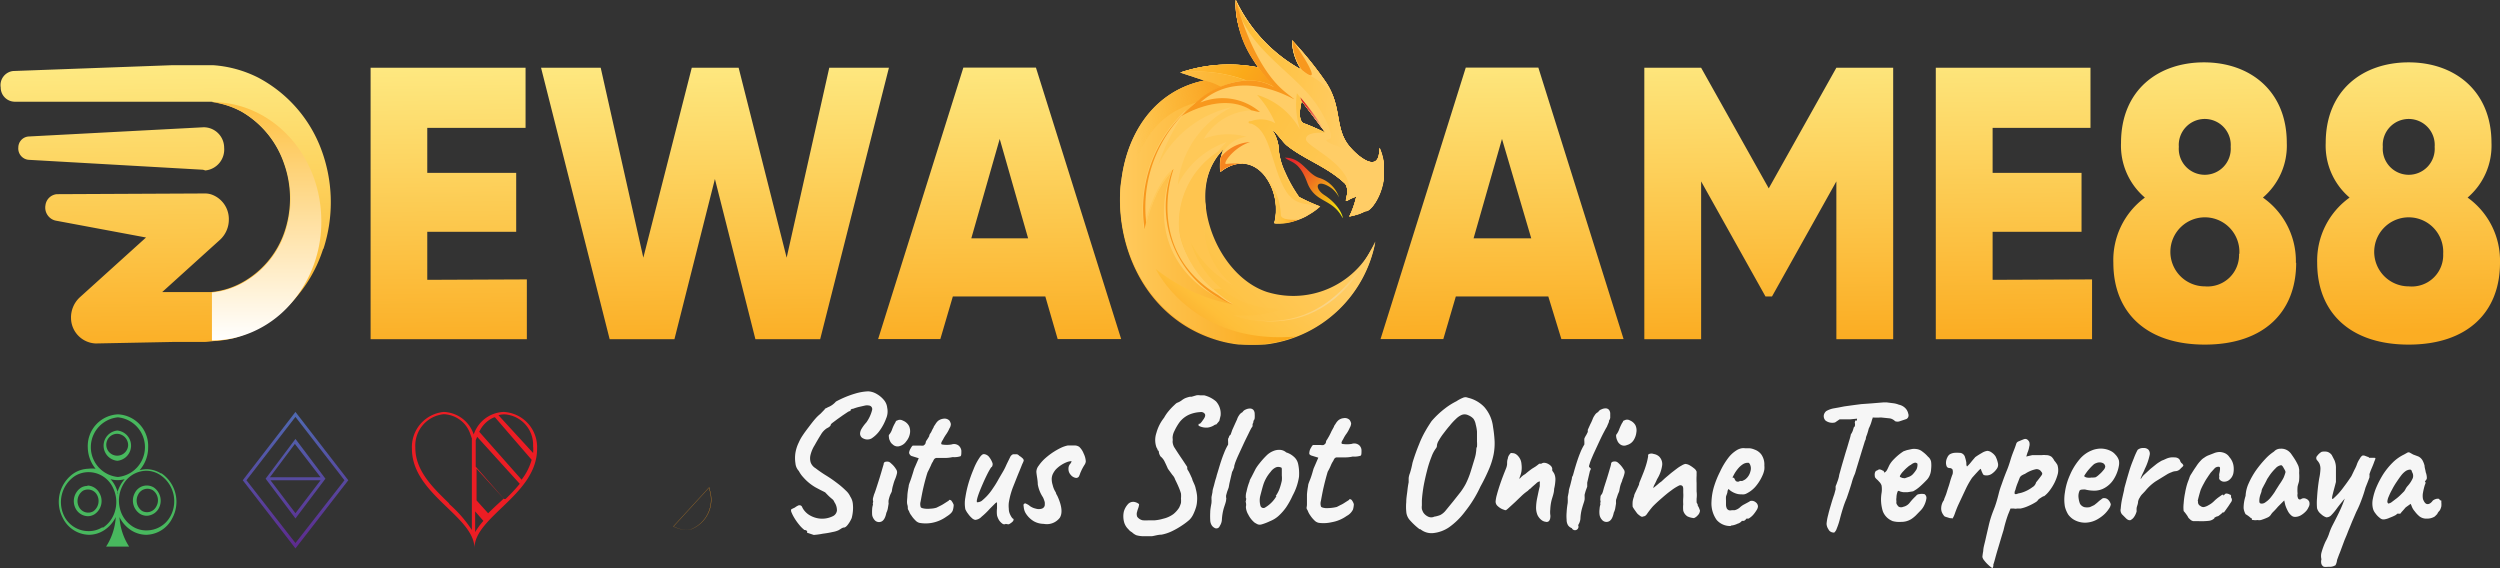 <svg xmlns="http://www.w3.org/2000/svg" xmlns:xlink="http://www.w3.org/1999/xlink" viewBox="0 0 176 40"><rect x="0" y="0" width="176" height="40" fill="#333333" stroke="none"/><defs><linearGradient id="ad0707b4-2e5b-4c44-87aa-839ee4b5969e" x1="90.9" x2="94.69" y1="29.55" y2="26.34" gradientTransform="matrix(1 0 0 -1 0 41)" gradientUnits="userSpaceOnUse"><stop offset="0" stop-color="#ea272a"></stop><stop offset="1" stop-color="#f5eb0d"></stop></linearGradient><linearGradient id="a9193f25-c1d0-4d31-bbe3-344c66a44d3e" x1="89.16" x2="77.24" y1="28.6" y2="16.11" gradientTransform="matrix(1 0 0 -1 0 41)" gradientUnits="userSpaceOnUse"><stop offset="0" stop-color="#ffcd66"></stop><stop offset="0.63" stop-color="#febf39"></stop><stop offset="1" stop-color="#f8981d"></stop></linearGradient><linearGradient xlink:href="#a9193f25-c1d0-4d31-bbe3-344c66a44d3e" id="e68f9f3d-faff-4d30-81a2-7818c695fc04" x1="88.34" x2="81.37" y1="25.92" y2="17"></linearGradient><linearGradient id="f7de183f-a95b-4f21-99a4-025648d134b9" x1="95.77" x2="90.38" y1="22.27" y2="18.71" gradientTransform="matrix(1 0 0 -1 0 41)" gradientUnits="userSpaceOnUse"><stop offset="0" stop-color="#ffce69"></stop><stop offset="0.43" stop-color="#f7d58f"></stop><stop offset="1" stop-color="#ffce69"></stop></linearGradient><linearGradient id="e79337b4-3955-488a-ba0c-697899e3f22a" x1="78.84" x2="97.43" y1="12.13" y2="12.13" gradientUnits="userSpaceOnUse"><stop offset="0" stop-color="#ffca5d"></stop><stop offset="0.63" stop-color="#faa819"></stop><stop offset="1" stop-color="#f89a1c"></stop></linearGradient><linearGradient id="e4acd339-2386-4bd5-9e06-54d341f68db0" x1="79.92" x2="87.49" y1="30.26" y2="31.62" gradientTransform="matrix(1 0 0 -1 0 41)" gradientUnits="userSpaceOnUse"><stop offset="0" stop-color="#fdb92a" stop-opacity="0"></stop><stop offset="1" stop-color="#f8991d"></stop></linearGradient><linearGradient xlink:href="#a9193f25-c1d0-4d31-bbe3-344c66a44d3e" id="bbc6ad2d-2f58-4441-9df6-c98d4be91a12" x1="88.22" x2="98.19" y1="30.28" y2="30.28"></linearGradient><linearGradient xlink:href="#a9193f25-c1d0-4d31-bbe3-344c66a44d3e" id="b31263b5-8319-4ab6-b7a0-7488d9ae875b" x1="-2042.28" x2="8974.31" y1="-334.11" y2="1551.28"></linearGradient><linearGradient xlink:href="#a9193f25-c1d0-4d31-bbe3-344c66a44d3e" id="e35fc5e5-1815-40b3-8402-4e9f91df3d84" x1="794.36" x2="4830.13" y1="-46.11" y2="-460.22"></linearGradient><linearGradient xlink:href="#a9193f25-c1d0-4d31-bbe3-344c66a44d3e" id="ec7f05e8-5779-4a4f-9a2f-89e4e53f24d6" x1="1629.06" x2="7913.94" y1="33.12" y2="33.12"></linearGradient><linearGradient xlink:href="#a9193f25-c1d0-4d31-bbe3-344c66a44d3e" id="b5fcb6c6-249f-4b05-b109-9915e7a2fecf" x1="99.45" x2="77.64" y1="25.7" y2="38.81"></linearGradient><linearGradient xlink:href="#a9193f25-c1d0-4d31-bbe3-344c66a44d3e" id="f263a134-3de6-466e-8a58-03e1ff96eec6" x1="277.92" x2="2525.52" y1="84.78" y2="757.79"></linearGradient><linearGradient xlink:href="#a9193f25-c1d0-4d31-bbe3-344c66a44d3e" id="a4e5a103-270c-4c32-8c0e-0c780e4f6646" x1="88.92" x2="91.36" y1="14" y2="14"></linearGradient><linearGradient id="e5238503-437b-452b-9e2b-e3efd19be181" x1="91.88" x2="93.18" y1="33.71" y2="31.77" gradientTransform="matrix(1 0 0 -1 0 41)" gradientUnits="userSpaceOnUse"><stop offset="0" stop-color="#d62029"></stop><stop offset="1" stop-color="#fecd9a"></stop></linearGradient><linearGradient xlink:href="#a9193f25-c1d0-4d31-bbe3-344c66a44d3e" id="a9e4bd1e-1a15-4cd9-8723-96aa2852fec0" x1="95.27" x2="83.07" y1="32.92" y2="34.28"></linearGradient><linearGradient id="bc2f4e36-3227-4cec-8da1-9bd1ef4612ef" x1="82.13" x2="89.45" y1="38.4" y2="33.78" gradientTransform="matrix(1 0 0 -1 0 41)" gradientUnits="userSpaceOnUse"><stop offset="0" stop-color="#ffc54f"></stop><stop offset="0.68" stop-color="#fbaa19"></stop><stop offset="1" stop-color="#f8981d"></stop></linearGradient><linearGradient id="a25c766e-e2d9-4a14-a834-f7498744db84" x1="-443.01" x2="-16.58" y1="-209.38" y2="-20.1" gradientTransform="matrix(1 0 0 -1 0 41)" gradientUnits="userSpaceOnUse"><stop offset="0" stop-color="#ffc54f" stop-opacity="0"></stop><stop offset="1" stop-color="#ffc54f"></stop></linearGradient><linearGradient id="ef00fd10-cc3e-44a4-b27f-a5ff475870c2" x1="87.88" x2="88.14" y1="1.81" y2="24.23" gradientUnits="userSpaceOnUse"><stop offset="0" stop-color="#feef8b"></stop><stop offset="1" stop-color="#fbad23"></stop></linearGradient><linearGradient id="ac642b37-a7be-4b50-9fb3-1488321f2c28" x1="18.77" x2="18.77" y1="7.17" y2="23.97" gradientUnits="userSpaceOnUse"><stop offset="0" stop-color="#fec142"></stop><stop offset="1" stop-color="#fff"></stop></linearGradient><linearGradient id="eb74bb99-d86b-4520-a10d-d421f18630f3" x1="20.56" x2="21.04" y1="29.12" y2="38.31" gradientUnits="userSpaceOnUse"><stop offset="0" stop-color="#5069b1"></stop><stop offset="1" stop-color="#5d2c8f"></stop></linearGradient><clipPath id="b6cd6dd2-68f7-4a63-b28f-ebc61e531c47"><path fill="none" d="M78.84 0h18.59v24.26H78.84z"></path></clipPath></defs><g style="isolation:isolate"><g id="e8a4b5c4-1155-4043-9bb4-abe2e4dadcf8"><g fill-rule="evenodd" clip-path="url(#b6cd6dd2-68f7-4a63-b28f-ebc61e531c47)"><path fill="url(#ad0707b4-2e5b-4c44-87aa-839ee4b5969e)" d="M90.46 11.1c1.21 0 1.55 1.15 2.4 1.42a2.14 2.14 0 011.41 1.38 1.86 1.86 0 00-.88-.86c-.79-.37-.81.27-.16.69 1.21.78 1.37 1.76 1.28 1.6-.73-1.4-1.93-1-2.49-2.5s-1.14-1.37-1.56-1.73z"></path><path fill="url(#a9193f25-c1d0-4d31-bbe3-344c66a44d3e)" d="M89.53 9.11c.35.22.77.89 1.07 1.13 1.25 1 2.84 1.49 4.11 2.7.38.63-.18 1.37.15 1.18a3.11 3.11 0 01.62-.28 6.12 6.12 0 01-.49 1.4 3.73 3.73 0 001.12-.38c.47.11 2-2.12 1-4.45 0 .82-.24 1-.53 1-.58 0-1.52-.93-1.82-1.42-.73-1.21-.35-2.55-1.38-4.15a23.88 23.88 0 00-2.42-3 3.77 3.77 0 00.66 2.07A10.9 10.9 0 0187 0c-.18 2.3 1.6 4.75 1.6 4.75a10.65 10.65 0 00-5.51.36l1.7.56c-8 1.6-8 15.26.64 18.14a8.46 8.46 0 003.93.36A8.94 8.94 0 0096.82 17a6.27 6.27 0 01-7.64 3.55c-3.75-1.25-5.86-7.46-3-10.07a3 3 0 00-.23 1.61c2.4-1.86 4.44 1.13 3.8 3.62a4.58 4.58 0 003.2-1.17 13.32 13.32 0 01-1.48-.67 10.07 10.07 0 01-1-1.78 4.86 4.86 0 01-.47-1.82 2.74 2.74 0 00-.47-1.16zm3.8.25a15.23 15.23 0 00-1.52-.67c-.56-.19-.17-1.58-.17-1.58z"></path><path fill="url(#e68f9f3d-faff-4d30-81a2-7818c695fc04)" d="M86.15 10.49a4.72 4.72 0 00-1.25 4.18 5.4 5.4 0 002 5.51A7.08 7.08 0 0183.81 17a6.32 6.32 0 006.66 4.69 8.22 8.22 0 01-3.66.5s5.81 2.58 9.7-4.54a6.63 6.63 0 00.31-.59 8.94 8.94 0 01-7.48 7.16 8.46 8.46 0 01-3.93-.36c-4.89-1.62-7-6.68-6.49-11.07A19.51 19.51 0 0182 10.15c1.75-1.15 4.15.34 4.15.34z"></path><path fill="url(#f7de183f-a95b-4f21-99a4-025648d134b9)" d="M88.28 22.52c2 .29 5.56 0 8.23-4.92a6.63 6.63 0 00.31-.59s-2.31 6.5-8.54 5.51z"></path><path fill="url(#e79337b4-3955-488a-ba0c-697899e3f22a)" d="M89.53 9.11c.35.22.77.89 1.07 1.13 1.25 1 2.84 1.49 4.11 2.7.38.63-.18 1.37.15 1.18a3.11 3.11 0 01.62-.28 6.12 6.12 0 01-.49 1.4 3.73 3.73 0 001.12-.38c.47.11 2-2.12 1-4.45 0 .82-.24 1-.53 1-.58 0-1.52-.93-1.82-1.43-.73-1.2-.35-2.54-1.38-4.14a23.88 23.88 0 00-2.42-3 3.77 3.77 0 00.66 2.07A10.9 10.9 0 0187 0c-.18 2.3 1.6 4.75 1.6 4.75a10.65 10.65 0 00-5.51.36l1.7.56c-8 1.6-8 15.26.64 18.14a8.56 8.56 0 005.8-.12c-7.31.62-9.86-4.75-9.86-4.75a12.46 12.46 0 005.47 2.5A7.08 7.08 0 0183.1 17a6.08 6.08 0 013.05-6.53 3 3 0 00-.23 1.61c2.4-1.86 4.44 1.13 3.8 3.62a4.58 4.58 0 003.2-1.17 13.32 13.32 0 01-1.48-.67 10.07 10.07 0 01-1-1.78 4.86 4.86 0 01-.44-1.81 2.74 2.74 0 00-.47-1.16zm3.8.25a15.23 15.23 0 00-1.52-.67c-.56-.19-.17-1.58-.17-1.58z"></path><path fill="url(#e4acd339-2386-4bd5-9e06-54d341f68db0)" d="M80.06 9.14a6.9 6.9 0 014.71-3.47 3.91 3.91 0 011.92 1c.75.79-7.06-1.38-7.21 8.36a15.17 15.17 0 01.58-5.89z"></path><path fill="url(#bbc6ad2d-2f58-4441-9df6-c98d4be91a12)" d="M89.53 9.11c.35.22.77.89 1.07 1.13 1.25 1 2.84 1.49 4.11 2.7.38.63-.18 1.37.15 1.18a3.11 3.11 0 01.62-.28 6.12 6.12 0 01-.49 1.4 3.73 3.73 0 001.12-.38c.47.11 2-2.12 1-4.45 0 .82-.24 1-.53 1-.58 0-1.52-.93-1.82-1.43-.73-1.2-.35-2.54-1.38-4.14a23.88 23.88 0 00-2.42-3 3.77 3.77 0 00.66 2.07A10.9 10.9 0 0187 0c-.18 2.3 1.6 4.75 1.6 4.75a10.65 10.65 0 00-5.51.36 9.83 9.83 0 015.28.82 6 6 0 00-4.51 1.59h.09a9.3 9.3 0 00-3.36 8.63s.58-2.88 2-4.13c0 0-2.44 6.49 4.29 9.47A7.08 7.08 0 0183.1 17a6.08 6.08 0 013.05-6.53 3 3 0 00-.23 1.61c2.4-1.86 4.44 1.13 3.8 3.62a4.58 4.58 0 003.2-1.17 13.32 13.32 0 01-1.48-.67 10.07 10.07 0 01-1-1.78 4.86 4.86 0 01-.44-1.81 2.74 2.74 0 00-.47-1.16zm3.8.25a15.23 15.23 0 00-1.52-.67c-.56-.19-.17-1.58-.17-1.58z"></path><path fill="url(#b31263b5-8319-4ab6-b7a0-7488d9ae875b)" d="M89.53 9.11c.35.22.77.89 1.07 1.13 1.25 1 2.84 1.49 4.11 2.7.38.63-.18 1.37.15 1.18a3.11 3.11 0 01.62-.28 6.12 6.12 0 01-.49 1.4 3.73 3.73 0 001.12-.38c.47.11 2-2.12 1-4.45 0 .82-.24 1-.53 1-.58 0-1.52-.93-1.82-1.43-.73-1.2-.35-2.54-1.38-4.14a23.88 23.88 0 00-2.42-3 3.77 3.77 0 00.66 2.07A10.9 10.9 0 0187 0c-.18 2.3 1.6 4.75 1.6 4.75a10.65 10.65 0 00-5.51.36 9.83 9.83 0 015.28.82 6 6 0 00-4.51 1.59h.09a9.3 9.3 0 00-3.36 8.63s.58-2.88 2-4.13c0 0-2.44 6.49 4.29 9.47A7.08 7.08 0 0183.1 17a6.08 6.08 0 013.05-6.53 3 3 0 00-.23 1.61c2.4-1.86 4.44 1.13 3.8 3.62a4.58 4.58 0 003.2-1.17 13.32 13.32 0 01-1.48-.67 10.07 10.07 0 01-1-1.78 4.86 4.86 0 01-.44-1.81 2.74 2.74 0 00-.47-1.16zm3.8.25a15.23 15.23 0 00-1.52-.67c-.56-.19-.17-1.58-.17-1.58z"></path><path fill="url(#e35fc5e5-1815-40b3-8402-4e9f91df3d84)" d="M85.66 10.78A6 6 0 0083 16c.06 1.88 1.91 4.31 3.82 5.4-3.27-1.09-6.15-4.54-4.3-9.47-1.38 1.25-2 4.13-2 4.13a9.42 9.42 0 013-8.33 15.46 15.46 0 00-2 3.93 7.61 7.61 0 015.21-4.12A6.86 6.86 0 0082.92 13a6.06 6.06 0 013.43-3c-.24.22-.47.49-.69.78z"></path><path fill="url(#ec7f05e8-5779-4a4f-9a2f-89e4e53f24d6)" d="M89.53 9.11c.35.22.77.89 1.07 1.13 1.25 1 2.84 1.49 4.11 2.7.38.63-.18 1.37.15 1.18a3.11 3.11 0 01.62-.28 6.12 6.12 0 01-.49 1.4 3.73 3.73 0 001.12-.38c.47.11 2-2.12 1-4.45 0 .82-.24 1-.53 1-.58 0-1.52-.93-1.82-1.43-.73-1.2-.35-2.54-1.38-4.14a23.88 23.88 0 00-2.42-3 3.77 3.77 0 00.66 2.07A10.9 10.9 0 0187 0a7.28 7.28 0 001 3.86 13.9 13.9 0 001.7 2.26s-2.79-1.89-6.5 2.06c0 0 2.82-1.77 4.93-.41a4.09 4.09 0 00-3.38 2 4.75 4.75 0 013-.14 2.17 2.17 0 00-1.85 1.63 3.84 3.84 0 000 .83c2.4-1.86 4.44 1.13 3.8 3.62a4.58 4.58 0 003.2-1.17 13.32 13.32 0 01-1.48-.67 10.07 10.07 0 01-1-1.78 5.07 5.07 0 01-.42-1.82 2.74 2.74 0 00-.47-1.16zm3.8.25a15.23 15.23 0 00-1.52-.67c-.56-.19-.17-1.58-.17-1.58z"></path><path fill="url(#b5fcb6c6-249f-4b05-b109-9915e7a2fecf)" d="M89.53 9.11a2.74 2.74 0 01.47 1.16 5 5 0 00.37 1.73v.07a10.07 10.07 0 001 1.78 6.83 6.83 0 001.23.56c-1.54 0-2-.56-2.57-2-.68-1.88-.85-3.29-1.95-3.71-.07 0-.19 0-.18-.1s.12-.05.2-.08a2 2 0 011.68.16 7 7 0 00-1.28-2 5.11 5.11 0 013 2.41v-.05a5.68 5.68 0 01-.2-2.48c.7.87 1.37 1.78 2 2.73l-1.66-2.18s-.39 1.39.17 1.58a15.23 15.23 0 011.52.67s-1.39-.15-1.39.44 4 2.07 2.86 4.35c-.18 0 .26-.64-.09-1.21-1.27-1.21-2.86-1.68-4.11-2.7-.3-.24-.72-.91-1.07-1.13z"></path><path fill="url(#f263a134-3de6-466e-8a58-03e1ff96eec6)" d="M92.08 15.16a4.13 4.13 0 01-2.36.56c.64-2.49-1.4-5.47-3.8-3.62a3.84 3.84 0 010-.83A2.76 2.76 0 0186 11c.39-.77 1.21-1.4 2.9-1.2a2 2 0 00-1.29 1 5.62 5.62 0 012.78 3.69 2.86 2.86 0 001.69.67z"></path><path fill="#f6851f" d="M87.53 11.52a2.39 2.39 0 00-1.61.58 3.84 3.84 0 010-.83 1.09 1.09 0 010-.17A2.85 2.85 0 0188 10c-1.23.41-2 1.63-1.65 1.54a4.81 4.81 0 011.14 0z"></path><path fill="url(#a4e5a103-270c-4c32-8c0e-0c780e4f6646)" d="M91.36 15.47a3 3 0 01-1.64.25 3.93 3.93 0 00-.8-3.48 4.28 4.28 0 011.25 2.89c.02.43 1.19.34 1.19.34z"></path><path fill="url(#e5238503-437b-452b-9e2b-e3efd19be181)" d="M93.33 9.36a7.55 7.55 0 01-.47-.78 17.28 17.28 0 00-1.32-1.73l.1.26z"></path><path fill="url(#a9e4bd1e-1a15-4cd9-8723-96aa2852fec0)" d="M95.93 11.49v.55a2.3 2.3 0 00-1.48-1.63c-1.5-.56-1.06-.54-.82-.64s-.09-1.11-.89-2.34C91.1 5 87.75 3.49 87 .11a11 11 0 004.61 4.81 5.62 5.62 0 00.5.35 4.16 4.16 0 011.68 1.4c.51 1.24.36 2.33 1 3.33.3.5 1.24 1.4 1.82 1.42.29 0 .57-.18.53-1 1 2.33-.54 4.56-1 4.45a5.79 5.79 0 01-.68.29 2.34 2.34 0 001.44-2.06 1.54 1.54 0 01-.46.63 2.06 2.06 0 00-.51-2.24z"></path><path fill="#f8981d" d="M91 2.84s2.54 3.62.65 2.08A3.73 3.73 0 0191 2.84zm-8.38 9.06s-2.15 5.71 3.15 8.88a8.36 8.36 0 001 .66A7.41 7.41 0 0182.52 12zm1.07-4.25a9.44 9.44 0 00-3 8c-.07.3-.11.49-.11.49a9.41 9.41 0 013.11-8.49z"></path><path fill="#f8981d" d="M84.5 7.22a4.08 4.08 0 014.2.66c-.2 0-.4-.08-.6-.11-2.11-1.36-4.93.41-4.93.41.25-.26.49-.5.73-.71l.25-.22a5.88 5.88 0 013.6-1.58 3.46 3.46 0 011.92.45A13.9 13.9 0 0188 3.86 7.28 7.28 0 0187 0s1.11 4.57 3.48 6.48-2.48-2.43-5.98.74z"></path><path fill="url(#bc2f4e36-3227-4cec-8da1-9bd1ef4612ef)" d="M87.78 5.67a10 10 0 00-4.71-.56 10.65 10.65 0 015.51-.36l1.12 1.37a3.46 3.46 0 00-1.92-.45z"></path><path fill="url(#a25c766e-e2d9-4a14-a834-f7498744db84)" d="M83 16a6 6 0 012.65-5.26 3.5 3.5 0 01.49-.29 4.72 4.72 0 00-1.25 4.18 5.4 5.4 0 002 5.51A7.08 7.08 0 0183.81 17 6.81 6.81 0 0086 20.33h-.65A7 7 0 0183 16.06z"></path></g><path fill="url(#ef00fd10-cc3e-44a4-b27f-a5ff475870c2)" d="M37.09 19.67v4.21h-11V4.77H37V9h-6.92v3.17h6.26v4.15h-6.26v3.38zm1-14.9h4.2l3 13.37L48.7 4.77H52l3.38 13.37 3-13.37h4.2l-4.84 19.11h-4.56L50.33 12.6l-2.85 11.28h-4.56zm35.5 16.1h-6.51l-.88 3h-4.38l6-19.11h5.11l6 19.11h-4.47zm-1.21-4.09l-2-7-2 7zM109 20.87h-6.51l-.88 3h-4.42l6-19.11h5.11l6 19.11h-4.38zm-1.2-4.09l-2.06-7-2 7zm25.48 7.1h-4V12.77l-4.53 8.1h-.46l-4.53-8.1v11.11h-4V4.77h4l4.76 8.49 4.76-8.49h4zm14-4.21v4.21h-11V4.77h10.89V9h-6.89v3.17h6.26v4.15h-6.26v3.38zm14.37-1.17c0 3.49-2.3 5.76-6.43 5.76s-6.44-2.27-6.44-5.76a5.46 5.46 0 012.22-4.59 4.8 4.8 0 01-1.68-3.85c0-3.71 2.61-5.67 5.84-5.67s5.83 2 5.83 5.67a4.8 4.8 0 01-1.68 3.85 5.46 5.46 0 012.32 4.59zm-4-.63a2.43 2.43 0 10-2.43 2.29 2.22 2.22 0 002.41-2.29zm-4.26-7.53a1.83 1.83 0 103.65 0 1.83 1.83 0 10-3.65 0zM176 18.5c0 3.49-2.3 5.76-6.43 5.76s-6.44-2.27-6.44-5.76a5.46 5.46 0 012.28-4.59 4.8 4.8 0 01-1.68-3.85c0-3.71 2.61-5.67 5.84-5.67s5.83 2 5.83 5.67a4.8 4.8 0 01-1.68 3.85A5.46 5.46 0 01176 18.5zm-4-.63a2.43 2.43 0 10-2.42 2.29 2.21 2.21 0 002.42-2.29zm-4.25-7.53a1.83 1.83 0 103.65 0 1.83 1.83 0 10-3.65 0zm-145 7.18a9.83 9.83 0 01-2.21 3.76 9.06 9.06 0 01-2.06 1.65 8.46 8.46 0 01-2 .87 8.1 8.1 0 01-1.18.2c-.28 0-.56.06-.84.07h-2.13l-5.59.11A1.81 1.81 0 015 22.41a1.93 1.93 0 01.62-1.48l4.66-4.21-6.37-1.19a.94.94 0 01-.71-1.08.89.89 0 01.8-.78l10.42-.05a1.43 1.43 0 01.46.07 1.83 1.83 0 011.23 1.76 1.93 1.93 0 01-.61 1.42l-.11.1-.51.46-3.46 3.13h3.46a5.51 5.51 0 002.12-.65 6.41 6.41 0 003-3.51 7.33 7.33 0 000-4.87 6.76 6.76 0 00-3-3.68 6 6 0 00-2.14-.69H1a1 1 0 01-.95-1A1 1 0 01.92 5l11.19-.41h2.9a8.32 8.32 0 013.14.86 9.45 9.45 0 014.44 5 10.62 10.62 0 01.18 7.07zM14.46 12a1.48 1.48 0 001.32-1.6 1.44 1.44 0 00-1.46-1.44L2 9.61a.78.78 0 00-.71.77.8.8 0 00.71.87l12.29.7z"></path><path fill="url(#ac642b37-a7be-4b50-9fb3-1488321f2c28)" d="M22.62 15.57a8.76 8.76 0 01-2.06 5.71 7.56 7.56 0 01-4.09 2.52 7.22 7.22 0 01-1.55.17v-3.38a5.51 5.51 0 002.12-.65 6.41 6.41 0 003-3.51 7.33 7.33 0 000-4.87 6.76 6.76 0 00-3-3.68 6 6 0 00-2.14-.69c4.27-.02 7.72 3.74 7.72 8.38z" style="mix-blend-mode:multiply"></path><path fill="#f6f6f6" d="M57.29 37.66l-.48-.16a.12.12 0 000-.12.25.25 0 00-.18-.07 2.15 2.15 0 01-.37-.37 3.82 3.82 0 01-.34-.48 2.62 2.62 0 01-.19-.37c-.06-.13-.05-.22 0-.25l.23-.11a1.12 1.12 0 01.28-.16c.1 0 .19 0 .25.17a1.35 1.35 0 00.49.52 1.75 1.75 0 00.76.25 1.69 1.69 0 00.87-.16.51.51 0 00.31-.4 1 1 0 00-.18-.6.55.55 0 00-.1-.17l-.2-.17c-.08-.07-.2-.19-.35-.35l-.34-.17-.32-.17a3.37 3.37 0 01-.88-.72 1.88 1.88 0 01-.31-.44.9.9 0 01-.24-.54 2.37 2.37 0 010-.75 2.57 2.57 0 01.23-.71 3 3 0 01.26-.48c.13-.2.28-.4.44-.61s.31-.41.46-.58a2.74 2.74 0 01.36-.35l.31-.32a.08.08 0 01.08-.07 2 2 0 01.26-.13 1.45 1.45 0 00.45-.35 7 7 0 011.38-.57 3.71 3.71 0 01.89-.15 1.3 1.3 0 01.59.18 1.83 1.83 0 01.5.41 1 1 0 01.25.57 1.24 1.24 0 01-.08.76 3.49 3.49 0 01-.44.83 2.09 2.09 0 01-.59.57.62.62 0 01-.57 0 .37.37 0 01-.23-.37.73.73 0 01.07-.25 2.64 2.64 0 01.37-.51 2.59 2.59 0 00.41-.89.25.25 0 00-.22-.3.68.68 0 00-.28 0l-.44.1a3.31 3.31 0 00-.41.13c-.12 0-.17.07-.17.09s0 .08-.05.07a.5.5 0 00-.17.08l-.33.22-.38.27-.32.24a.59.59 0 00-.14.13c0 .1-.11.19-.28.27a1.31 1.31 0 00-.42.45c-.12.19-.27.44-.43.73a2.29 2.29 0 00-.29.66 1 1 0 000 .56.79.79 0 00.34.41 8.83 8.83 0 00.74.51 8.7 8.7 0 01.77.53 5.84 5.84 0 01.62.53 1.27 1.27 0 01.32.43 1.11 1.11 0 01.18.51 2.62 2.62 0 010 .56 3 3 0 01-.08.44 2.14 2.14 0 01-.26.45c-.12.16-.22.23-.32.22a.62.62 0 00-.2.1l-.15.09a1.62 1.62 0 01-.4.12 6.15 6.15 0 01-.69.12 5.36 5.36 0 01-.65.09zm4.25-1.09a.69.69 0 01-.14-.31 3 3 0 010-.42 1.06 1.06 0 01.06-.31.25.25 0 010-.16.14.14 0 000-.11.54.54 0 010-.19l.07-.25c.06-.14.12-.32.19-.54s.15-.46.22-.69.13-.43.18-.61l.09-.3c0-.11.06-.17.19-.18s.21 0 .35.14a1.49 1.49 0 01.33.39.36.36 0 01.07.28 2.39 2.39 0 01-.16.48 3 3 0 00-.11.35 2.21 2.21 0 00-.09.41c0 .07-.07.17-.12.29s-.08.25-.11.36a.89.89 0 000 .25l-.06.36a1.21 1.21 0 01-.1.29c-.07.36-.2.57-.38.63a.41.41 0 01-.48-.16zm1.31-5.28a.57.57 0 01-.2-.26.6.6 0 01-.07-.27.27.27 0 010-.14 1.15 1.15 0 00.22-.38 2.55 2.55 0 01.2-.44l.06-.11c0-.05.06-.08.09-.08a.4.4 0 01.41 0A.83.83 0 0164 30a.9.9 0 01.06.51 1.17 1.17 0 01-.26.56.81.81 0 01-.45.33.48.48 0 01-.5-.11zm1.88 5.52a.59.59 0 01-.29-.18 1.88 1.88 0 01-.28-.34A.94.94 0 0164 36l-.06-.11c-.06-.11 0-.14-.06-.35s0-.43 0-.69a4.9 4.9 0 01.09-.6c0-.14.1-.33.18-.58s.15-.46.2-.65l.33-.76-.48-.15a.24.24 0 01-.14-.1.28.28 0 01-.06-.13.72.72 0 01.11-.31c.07-.13.13-.2.16-.2h.54a.69.69 0 00.2 0l.09-.07a.26.26 0 00.07-.14c0-.1.08-.17.11-.23a2.65 2.65 0 00.14-.23c0-.12.1-.21.14-.29a2.65 2.65 0 01.17-.33c0-.06.08-.14.13-.23a1 1 0 01.18-.22.75.75 0 01.36-.15.48.48 0 01.43.12.6.6 0 01.11.25.58.58 0 01-.1.31 2.18 2.18 0 01-.22.4 3 3 0 00-.24.4c-.13.19-.15.3-.07.33a2 2 0 00.68 0 .53.53 0 01.5.08.56.56 0 01.19.36c0 .22 0 .34-.06.39a1.48 1.48 0 01-.56.06 2.49 2.49 0 01-.5.06h-.65a.27.27 0 00-.14.08.87.87 0 00-.09.17 1.19 1.19 0 00-.14.27c-.07.15-.15.32-.24.49-.12.37-.21.72-.29 1.06s-.14.68-.2 1a.65.65 0 000 .36c0 .08.14.12.31.14a1.68 1.68 0 00.38 0 1.61 1.61 0 00.43-.07l.28-.14a2.2 2.2 0 00.26-.15l.33-.21c0-.07.1-.06.17 0a1.14 1.14 0 01.17.3 1.48 1.48 0 01-.06.38q-.06.21-.45.45a2.54 2.54 0 01-1.09.45 2.49 2.49 0 01-.81-.01zm6.08.07a.21.21 0 01-.22 0 .91.91 0 01-.27-.28 1.27 1.27 0 01-.13-.32 2.12 2.12 0 010-.5v-.36c0-.07 0-.07-.11 0l-.4.4a5 5 0 01-.58.56.69.69 0 01-.44.22.45.45 0 01-.23-.12 1.59 1.59 0 01-.27-.3 1.53 1.53 0 01-.2-.33 2.23 2.23 0 010-.82 7.59 7.59 0 01.22-1 9.38 9.38 0 01.36-1 4 4 0 01.4-.78c.13-.2.24-.29.34-.28a.52.52 0 01.36.21 1.44 1.44 0 01.23.42.25.25 0 010 .16s0 .09-.1.15a5 5 0 00-.26.46c-.1.2-.2.41-.3.64s-.19.44-.27.65-.13.37-.16.51 0 .19 0 .19a.62.62 0 00.32-.09 4.22 4.22 0 00.36-.33 3.72 3.72 0 00.44-.56 6.16 6.16 0 00.4-.65l.34-.58a4.17 4.17 0 00.22-.45l.25-.51a.39.39 0 01.21-.21h.28a.44.44 0 01.17.12.77.77 0 01.19.14.27.27 0 01.11.16c0 .09-.09.22-.15.39l-.15.37c-.16.38-.3.75-.45 1.12a5.36 5.36 0 00-.3 1.11 2 2 0 000 .43.88.88 0 00.07.35 1.5 1.5 0 00.09.18.67.67 0 00.12.16c.08 0 .07.12 0 .2a1 1 0 01-.28.2.79.79 0 01-.21-.03zm2.67 0a1.45 1.45 0 01-.71-.19 1.68 1.68 0 01-.51-.48 1 1 0 01-.19-.54.3.3 0 010-.18.17.17 0 01.13-.05l.14.07a.88.88 0 01.17.12 1.12 1.12 0 00.42.18.69.69 0 00.41 0 .3.3 0 00.21-.23 1.39 1.39 0 000-.23 2.19 2.19 0 00-.12-.33 2.4 2.4 0 01-.37-.92c0-.3-.08-.6-.1-.89a.72.72 0 01.16-.42 3 3 0 01.38-.45 5 5 0 01.56-.45 5 5 0 01.62-.36 2.1 2.1 0 01.5-.17h.47a.58.58 0 01.33.1 1.27 1.27 0 01.31.47 1.42 1.42 0 01.15.56.54.54 0 01-.1.25 3.72 3.72 0 00-.19.34l-.09.2a1.8 1.8 0 01-.08.21.22.22 0 01-.26.15.57.57 0 01-.34-.21.6.6 0 01-.16-.42.51.51 0 01.11-.34.44.44 0 00.11-.2h-.08a1.06 1.06 0 00-.27.07 2.21 2.21 0 00-.4.21 2.17 2.17 0 00-.37.31 1.49 1.49 0 00-.2.31.85.85 0 00-.08.35 1.42 1.42 0 00.07.43 1.52 1.52 0 00.15.4l.08.14c0 .08.08.17.12.27.3.67.35 1.17.15 1.49a1.15 1.15 0 01-1.13.43zm6.21.59a.73.73 0 01-.25-.21 1.08 1.08 0 01-.32-.57 1.57 1.57 0 010-.68 1.3 1.3 0 01.32-.55.5.5 0 01.37-.13.71.71 0 01.38.16c0 .19-.1.36-.13.51a.54.54 0 000 .38.63.63 0 00.4.25 3.18 3.18 0 00.41 0h.42a2.9 2.9 0 00.44-.07l.3-.08a2 2 0 00.58-.29 1.9 1.9 0 00.4-.45 2 2 0 00.13-.33 1.65 1.65 0 000-.32 1.69 1.69 0 000-.35 3.38 3.38 0 00-.13-.37c-.06-.15-.15-.35-.28-.61a.82.82 0 00-.19-.32l-.32-.44c-.06-.14-.13-.3-.22-.48a1.05 1.05 0 00-.3-.39.86.86 0 01-.11-.25q0-.16-.09-.18c0-.09-.07-.16-.09-.22a1.54 1.54 0 010-1 2.93 2.93 0 01.54-1.07 2.75 2.75 0 01.33-.48 4 4 0 01.39-.41c.11-.11.19-.17.22-.17a1.25 1.25 0 00.28-.15 1.48 1.48 0 01.25-.16 2.1 2.1 0 01.35-.11h.12l.34-.1a.77.77 0 01.25 0h.29a2 2 0 01.84.43 1.29 1.29 0 01.32 1l-.09.37-.21.25s-.09 0-.19.08a1.15 1.15 0 01-.41.14 1.14 1.14 0 01-.65-.13v-.07c0-.07 0-.06.1-.07l.11-.12.15-.21c.11-.16.13-.28.08-.36a.31.31 0 00-.3-.13 2.32 2.32 0 00-.78.17 1.78 1.78 0 00-.69.53 3.74 3.74 0 00-.37.63 1.09 1.09 0 00-.13.49.91.91 0 010 .27 1 1 0 00.1.36c.26.41.47.72.62.94l.31.47v.07a.09.09 0 010 .05c0 .06.08.15.14.27s.11.22.15.32a.74.74 0 01.08.22l.12.27a1.35 1.35 0 01.11.34 3.12 3.12 0 01.09.46 2.39 2.39 0 010 .44 1.77 1.77 0 01-.07.4 3.3 3.3 0 01-.19.49 1.36 1.36 0 01-.28.4 4.52 4.52 0 01-.5.38 5.47 5.47 0 01-.71.41 3 3 0 01-.75.25c-.24 0-.47.08-.68.11h-.6a1.87 1.87 0 01-.49-.07 1 1 0 01-.31-.21zm5.87-.28a.55.55 0 01-.25-.2.73.73 0 01-.11-.4 4.71 4.71 0 010-.51c0-.22.05-.45.09-.68v-.06a.65.65 0 000-.17v-.18c0-.05 0-.05 0 0l.07-.35c0-.16.07-.33.11-.49s.08-.32.12-.44.06-.2.06-.22l.14-.46c.13-.44.25-.81.37-1.1a3.79 3.79 0 01.3-.63v-.2a1.22 1.22 0 010-.21.39.39 0 01.06-.11s0-.09.07-.14.07-.13.11-.22l.05-.15.18-.4.16-.35a1 1 0 01.14-.28.55.55 0 01.24-.22.45.45 0 01.23-.19.71.71 0 01.28-.07.33.33 0 01.26.1.44.44 0 01.09.29 2 2 0 010 .28.32.32 0 01-.09.2v.08a.48.48 0 01-.06.14 1.21 1.21 0 010 .14.22.22 0 01-.07.12s-.09.16-.19.37-.22.44-.35.72l-.37.8c-.12.26-.2.46-.25.6l-.06.2a.28.28 0 000 .08l-.07.18a.79.79 0 01-.08.16l-.19.82-.05.28-.11.3-.07.25a.85.85 0 000 .17.2.2 0 010 .13c0 .14-.08.34-.16.59a3.69 3.69 0 00-.14.84.88.88 0 01-.15.43.25.25 0 01-.31.16zm3.25-.27a.47.47 0 01-.25 0 2 2 0 01-.24-.13 1.74 1.74 0 01-.44-.56 1.17 1.17 0 01-.17-.55.62.62 0 000-.3c0-.05-.06-.08 0-.09s0 0 0-.07.07-.07 0-.15a1.18 1.18 0 01.05-.48 3.8 3.8 0 01.21-.7c0-.1.1-.23.17-.38l.26-.51a3 3 0 01.27-.38 5.63 5.63 0 01.48-.54 1.46 1.46 0 01.47-.32 1.07 1.07 0 01.49-.09.72.72 0 01.44.18 1.4 1.4 0 01.52.29.92.92 0 01.32.53 3.13 3.13 0 01.06.9 4 4 0 01-.45 1.32 5.49 5.49 0 01-.46.83 3.68 3.68 0 01-.53.6 2 2 0 01-.6.37 3.88 3.88 0 01-.6.23zm1-2a2.34 2.34 0 00.25-.46 4.47 4.47 0 00.18-.62 1.79 1.79 0 000-.36v-.39c0-.12 0-.18-.09-.19a.44.44 0 00-.32 0 .93.93 0 00-.38.32 2.57 2.57 0 00-.31.44 2.49 2.49 0 00-.21.49c-.06.19-.12.43-.2.73a1.37 1.37 0 000 .7.22.22 0 00.35.14 2.23 2.23 0 00.78-.79zm3 1.88a.59.59 0 01-.29-.18 1.88 1.88 0 01-.28-.34 1.26 1.26 0 01-.17-.32l-.06-.11c-.06-.11 0-.14 0-.35v-.69a5.21 5.21 0 01.08-.6c0-.14.1-.33.19-.58s.14-.46.2-.65l.33-.76-.49-.15a.33.33 0 01-.14-.1.36.36 0 010-.13.72.72 0 01.11-.31c.07-.13.12-.2.16-.2h.54a.61.61 0 00.19 0l.1-.07a.26.26 0 00.07-.14c0-.1.08-.17.11-.23s.08-.13.13-.23.11-.21.14-.29l.18-.33c0-.06.08-.14.13-.23a1 1 0 01.18-.22.67.67 0 01.36-.15.48.48 0 01.43.12.6.6 0 01.11.25.68.68 0 01-.1.31 2.18 2.18 0 01-.22.4 2.23 2.23 0 00-.24.4c-.13.19-.15.3-.07.33a2 2 0 00.67 0 .54.54 0 01.51.08.5.5 0 01.18.36c0 .22 0 .34-.06.39a1.41 1.41 0 01-.55.06 2.58 2.58 0 01-.5.06h-.65a.24.24 0 00-.14.08.87.87 0 00-.09.17 1.59 1.59 0 00-.15.27 3.65 3.65 0 01-.24.49c-.11.37-.2.72-.28 1.06s-.14.68-.2 1a.65.65 0 000 .36c0 .08.14.12.31.14a3 3 0 00.81-.08l.27-.14a1.73 1.73 0 00.27-.15l.33-.21c0-.07.09-.06.17 0a.88.88 0 01.16.3 1.48 1.48 0 01-.06.38 1 1 0 01-.44.45 2.59 2.59 0 01-1.09.45 2.49 2.49 0 01-.86.04zm7.12.45a4.69 4.69 0 01-.71-.67A1 1 0 0199 36a3.47 3.47 0 010-.65c0-.27.05-.54.08-.8a5.74 5.74 0 01.09-.6v-.29a1.27 1.27 0 01.09-.35 6.48 6.48 0 00.18-.73 13.65 13.65 0 01.47-1.32 6.63 6.63 0 01.44-.92c.14-.25.29-.48.43-.69a6.31 6.31 0 01.94-.89 4.81 4.81 0 01.81-.51A2.6 2.6 0 01103 28a.42.42 0 01.34 0 2.32 2.32 0 011.15.65 2.56 2.56 0 01.62 1.41 8.59 8.59 0 01.11 1 4.12 4.12 0 01-.07.93 5.27 5.27 0 01-.31 1 13 13 0 01-.62 1.27 8.47 8.47 0 01-1.07 1.74 5.07 5.07 0 01-1.15 1.13 2.42 2.42 0 01-1.11.4 1.23 1.23 0 01-.89-.27zm1-.87a2 2 0 00.46-.12 1.16 1.16 0 00.37-.3l.54-.66.53-.67a4.48 4.48 0 00.36-.57 6 6 0 00.29-.69c.09-.27.19-.61.31-1s.11-.46.13-.59 0-.24.06-.32a2.24 2.24 0 000-.37v-.7a2.75 2.75 0 00-.09-.51 1 1 0 00-.16-.4 1 1 0 00-.37-.25.56.56 0 00-.5 0 1.34 1.34 0 00-.37.27 4.25 4.25 0 00-.44.48c-.16.18-.3.37-.44.55a4.24 4.24 0 00-.33.5.85.85 0 00-.12.32.3.3 0 01-.06.2 2.27 2.27 0 00-.32.6 7.7 7.7 0 00-.32 1q-.14.54-.24 1.08c-.06.36-.1.69-.12 1v.35a1 1 0 000 .26 1.22 1.22 0 00.1.24.81.81 0 00.3.27.52.52 0 00.44.04zm7.94.36a.61.61 0 01-.35-.13 1 1 0 01-.28-.35 1.35 1.35 0 01-.1-.55 3.69 3.69 0 01.06-.56c.05-.24.11-.55.2-.92V34a.22.22 0 000-.11.46.46 0 00-.25.14c-.11.1-.24.2-.37.33s0 0-.08.06l-.09.08a.36.36 0 01-.09.08 3.45 3.45 0 00-.37.3l-.5.48-.46.42a1.53 1.53 0 01-.16.13.14.14 0 01-.09 0l-.19-.07a1.21 1.21 0 01-.31-.21.42.42 0 01-.15-.32 2.52 2.52 0 01.09-.48c.06-.23.15-.52.26-.84s.24-.65.38-1a1.07 1.07 0 00.08-.31c0-.14 0-.27.05-.39a.52.52 0 01.12-.29.28.28 0 01.09-.1.2.2 0 01.11 0 .46.46 0 01.23.06.72.72 0 01.21.19.89.89 0 01.2.5 1.94 1.94 0 010 .54 2.23 2.23 0 01-.13.43c0 .11-.07.16-.07.14a.72.72 0 00.14-.13 1.18 1.18 0 01.32-.25c.21-.18.37-.3.48-.38l.26-.16.16-.12a.42.42 0 01.12-.08.36.36 0 00.13 0 .32.32 0 01.18-.06.61.61 0 01.25.06.79.79 0 01.23.16.34.34 0 01.1.21.07.07 0 000 .06v.07a1.51 1.51 0 01.14.21 1 1 0 01.08.45 3.24 3.24 0 01-.09.62c0 .27-.11.54-.18.8a3.19 3.19 0 00-.09.65 1.59 1.59 0 000 .37.58.58 0 010 .2.42.42 0 01-.1.25.33.33 0 01-.16.06zm1.78.44a.57.57 0 01-.26-.2.74.74 0 01-.1-.4 3 3 0 010-.51 5.46 5.46 0 01.08-.68.15.15 0 010-.06 1.39 1.39 0 000-.17v-.18c0-.05 0-.05 0 0l.07-.35c0-.16.07-.33.11-.49l.11-.44c0-.13.06-.2.07-.22.06-.2.1-.36.13-.46.13-.44.25-.81.37-1.1a3.66 3.66 0 01.31-.63v-.2a1.06 1.06 0 010-.21.37.37 0 01.05-.11.7.7 0 01.08-.14l.11-.22v-.15l.18-.4a2.94 2.94 0 00.16-.35 1.11 1.11 0 01.15-.28.55.55 0 01.24-.22.41.41 0 01.23-.19.67.67 0 01.27-.07.31.31 0 01.26.1.44.44 0 01.09.29v.28a.5.5 0 01-.09.2v.08l-.06.14-.06.14a.33.33 0 01-.06.12s-.09.16-.2.37-.22.44-.35.72l-.37.8c-.11.26-.2.46-.24.6l-.06.2a.45.45 0 000 .08 1.34 1.34 0 01.13.13.84.84 0 01-.07.16l-.19.82v.28l-.11.3-.07.25a.85.85 0 000 .17v.13c0 .14-.09.34-.16.59a3.21 3.21 0 00-.14.84 1 1 0 01-.16.43.23.23 0 01-.44.22zm2.1-.62a.69.69 0 01-.14-.31 1.49 1.49 0 010-.42 1.06 1.06 0 01.06-.31.35.35 0 010-.16.15.15 0 000-.11.48.48 0 010-.19c0-.08 0-.17.08-.25s.12-.32.19-.54.15-.46.22-.69.13-.43.18-.61a2.29 2.29 0 00.08-.3c0-.11.07-.17.2-.18s.21 0 .35.14a1.66 1.66 0 01.32.39.33.33 0 01.08.28 2.39 2.39 0 01-.16.48c0 .08-.07.19-.12.35s-.07.3-.09.41-.07.17-.11.29-.08.25-.12.36a1.85 1.85 0 000 .25l-.06.36a1.21 1.21 0 01-.1.29c-.07.36-.2.57-.38.63a.41.41 0 01-.47-.15zm1.31-5.28a.57.57 0 01-.2-.26.81.81 0 01-.08-.27.37.37 0 010-.14 1.35 1.35 0 00.21-.38 3.62 3.62 0 01.2-.44.72.72 0 00.07-.11c0-.05.06-.08.09-.08a.38.38 0 01.4 0 .78.78 0 01.38.33.83.83 0 01.07.51 1.28 1.28 0 01-.2.56.8.8 0 01-.46.33.47.47 0 01-.47-.04zm5.17 5.19a1.22 1.22 0 01-.44-.12.71.71 0 01-.29-.4 2.15 2.15 0 010-.45 3.15 3.15 0 010-.44 2.69 2.69 0 000-.38v-.25q0-.19-.09-.24a.22.22 0 00-.22 0 3.29 3.29 0 00-.55.35c-.2.14-.4.31-.62.5s-.43.38-.65.6a6.41 6.41 0 00-.4.51c-.08.13-.17.2-.26.2a.19.19 0 01-.2 0 1.81 1.81 0 01-.23-.18c-.06-.07-.12-.16-.2-.27s-.12-.19-.14-.22a2.17 2.17 0 010-.38 1.61 1.61 0 01.1-.36c0-.12.09-.26.16-.42l.09-.19.1-.22c0-.12.08-.26.14-.42l.18-.45c.09-.23.15-.42.2-.59a4.28 4.28 0 00.12-.54.13.13 0 010-.08.1.1 0 01.07-.07.45.45 0 01.32 0 .75.75 0 01.36.16.74.74 0 01.24.61 2.47 2.47 0 01-.36 1c-.06.14-.12.27-.18.38a.68.68 0 00-.09.25l.33-.27a1.47 1.47 0 01.23-.18l.26-.24.45-.38.39-.3a2.89 2.89 0 01.34-.22.94.94 0 01.25-.11.71.71 0 01.3.09 2.27 2.27 0 01.32.22.5.5 0 01.18.23 1.15 1.15 0 010 .14v.15a4.31 4.31 0 000 .51v.59a2.17 2.17 0 010 .53v.16c0 .08 0 .12.05.18s0 .13.08.21a2 2 0 01.11.28.53.53 0 01-.17.34.67.67 0 01-.27.19zm2.62.56a1.25 1.25 0 01-1-.43 2 2 0 01-.36-1.29 4.19 4.19 0 01.16-1 6.47 6.47 0 01.44-1.1 5.15 5.15 0 01.6-1 2.16 2.16 0 01.65-.56 1.14 1.14 0 01.26-.09.84.84 0 01.27 0h.32a1.15 1.15 0 01.33.09 1 1 0 01.48.35 1.22 1.22 0 01.21.77 1.37 1.37 0 010 .28 1.67 1.67 0 01-.08.3 3.19 3.19 0 01-.48.83 2 2 0 01-.67.55.56.56 0 01-.19.07.58.58 0 01-.19 0 1.06 1.06 0 01-.45-.08 1.36 1.36 0 01-.37-.21l-.09-.09-.07.13c0 .17-.09.31-.11.42a1.75 1.75 0 000 .25v.33a.67.67 0 00.07.27.41.41 0 00.13.1.4.4 0 00.2 0h.2a.87.87 0 00.36-.18 1.29 1.29 0 01.3-.22l.28-.15.11-.06a.16.16 0 01.11-.05.43.43 0 01.33.1.37.37 0 01.16.31.55.55 0 01-.1.25 2.46 2.46 0 01-.25.34 1.36 1.36 0 01-.31.25h-.15c-.08.11-.15.16-.22.16h-.1a.59.59 0 01-.31.2 1.27 1.27 0 01-.46.13zm.63-3.18a.45.45 0 00.2 0l.17-.09a1 1 0 00.38-.58.66.66 0 00-.06-.54l-.06-.06h-.09a.64.64 0 00-.3.09 1.48 1.48 0 00-.32.27 2.58 2.58 0 00-.29.4l-.15.28a.16.16 0 01.15.08.51.51 0 00.09.16.23.23 0 00.29 0zm6.71-4.11a.8.8 0 01-.67-.13.44.44 0 01-.12-.4.5.5 0 01.17-.27 1.63 1.63 0 01.52-.19l.34-.06.41-.08.65-.09.54-.07.7-.05.85-.07h.25l.47.06a1.55 1.55 0 01.38.1.89.89 0 01.44.23.76.76 0 01.22.4.33.33 0 010 .24.29.29 0 01-.13.14l-.45.15a.47.47 0 01-.35 0 .53.53 0 00-.14-.11.6.6 0 00-.26-.09l-.59-.06a4.38 4.38 0 01-.59 0c-.17 0-.25 0-.25.07h-.72l-.59.06h-.76zm-.1 7.75a.4.4 0 01-.37-.23.74.74 0 01-.13-.39 3.47 3.47 0 01.11-.61c.06-.26.14-.53.22-.8s.15-.49.21-.65l.1-.37a2 2 0 010-.22 2.26 2.26 0 00.11-.28 2.61 2.61 0 00.13-.43c0-.07.05-.21.1-.4s.12-.43.2-.7.15-.52.23-.77.14-.48.2-.67.09-.32.1-.39a1.05 1.05 0 00.15-.3l.06-.2a.16.16 0 00.08-.14.83.83 0 000-.13.14.14 0 010-.11.12.12 0 000-.09h.13l.06-.45h1.08c0 .11 0 .24-.07.39a2.89 2.89 0 01-.23.62 4.41 4.41 0 01-.14.47.72.72 0 00-.07.28 1.3 1.3 0 00-.1.26l-.18.58-.21.69-.18.59c-.05.18-.08.28-.1.33a3.77 3.77 0 00-.22.62c-.08.27-.2.64-.36 1.1a6.17 6.17 0 00-.24.64c-.09.28-.16.53-.22.76a4.94 4.94 0 01-.24.74.58.58 0 01-.18.27.64.64 0 01-.02 0zm4.12-.82a1.19 1.19 0 01-.66-.68 2.78 2.78 0 01-.09-1.27 1.63 1.63 0 000-.55.71.71 0 00-.18-.27 1.27 1.27 0 00-.17-.17c-.09-.09-.13-.15-.12-.2a.55.55 0 010-.23.3.3 0 01.08-.15.76.76 0 00.18-.09.2.2 0 01.14 0 .45.45 0 01.15.07c.07 0 .1.08.1.12s.08 0 .15-.08.14-.26.23-.44a1.85 1.85 0 01.3-.39 3.92 3.92 0 01.37-.34 3.43 3.43 0 01.32-.23l.23-.08.37-.08a1.09 1.09 0 01.29 0 .83.83 0 01.46.2 2.1 2.1 0 01.37.34.6.6 0 01.22.36 2.11 2.11 0 010 .51 1.24 1.24 0 01-.1.45 1.05 1.05 0 01-.25.36 7 7 0 01-.48.46 2.46 2.46 0 01-.44.3l-.38.06h-.3a1.26 1.26 0 01-.26-.06.09.09 0 00-.14 0 1.19 1.19 0 00-.09.45.67.67 0 000 .25.46.46 0 000 .16.62.62 0 00.17.23.39.39 0 00.31 0 .79.79 0 00.47-.31 4 4 0 01.43-.46.27.27 0 01.21-.12.9.9 0 01.39 0 .32.32 0 01.13.29 1.64 1.64 0 01-.2.58 1.26 1.26 0 01-.2.27l-.35.36a2.24 2.24 0 01-.31.25 1.3 1.3 0 01-.71.2 1.82 1.82 0 01-.63-.06zm.89-3l.31-.11a.74.74 0 00.25-.17 2.08 2.08 0 00.27-.36.9.9 0 00.06-.25v-.13a.2.2 0 00-.21-.07.71.71 0 00-.25.14 1 1 0 00-.23.16 2.57 2.57 0 00-.29.28 1.27 1.27 0 00-.22.28q-.08.12 0 .15l.14.06zm3.3 2.8a.27.27 0 01-.15 0l-.23-.07a.49.49 0 01-.14-.06 1.46 1.46 0 01-.13-.19.71.71 0 01-.09-.38 1 1 0 01.2-.57c0-.08.08-.22.14-.39s.11-.36.18-.56.11-.38.16-.53.09-.27.12-.33a.66.66 0 000-.33.24.24 0 00-.21-.11.23.23 0 01-.19-.09.64.64 0 01-.06-.33.8.8 0 01.09-.32.52.52 0 01.18-.23.87.87 0 01.31-.1 2.32 2.32 0 01.37 0 .37.37 0 01.25.09.4.4 0 01.14.23 2.22 2.22 0 01.09.37c0 .12 0 .21.05.27a2.67 2.67 0 00.27-.29c.1-.13.21-.25.31-.37a5.39 5.39 0 01.46-.29 1 1 0 01.39-.15.58.58 0 01.32.13 1 1 0 01.25.25 1.88 1.88 0 01.17.47.48.48 0 01-.08.42 1.37 1.37 0 01-.34.34.65.65 0 01-.54.1c-.05 0-.1-.08-.15-.2a1.31 1.31 0 01-.09-.25l-.1.07-.25.27-.26.29a5.84 5.84 0 00-.43.75l-.54 1.15c-.1.22-.18.43-.25.63s-.14.34-.21.36zm2.87 3.53a1.64 1.64 0 01-.26-.2 2.42 2.42 0 01-.31-.33.6.6 0 01-.14-.26 3.8 3.8 0 01.06-.42c0-.22.09-.49.16-.81s.15-.65.23-1 .17-.62.26-.87l.17-.44c.09-.25.18-.56.27-.92s.15-.49.25-.78.21-.58.33-.87.2-.56.27-.79.16-.46.25-.69.13-.37.14-.4a.27.27 0 01.14-.14l.24-.1.15-.06c.15-.05.27 0 .38.19a.57.57 0 010 .33 1.78 1.78 0 01-.13.44l-.08.26.43-.1h.68a1.06 1.06 0 01.26 0 .66.66 0 01.41.12 1 1 0 01.2.28 1 1 0 01.14.18.43.43 0 01.1.22 1.19 1.19 0 010 .52 3.36 3.36 0 01-.23.62 3.52 3.52 0 01-.35.56 2 2 0 01-.38.39c-.08 0-.19.09-.32.17s-.09.12-.24.23a4 4 0 01-.55.29 2.5 2.5 0 01-.55.18h-.24a.55.55 0 01-.24 0h-.23s-.06.16-.17.42a9.31 9.31 0 00-.32 1.1c-.16.51-.28.93-.38 1.26s-.17.58-.22.77-.09.31-.12.4a.37.37 0 01-.06.25zm1.56-5.26c0 .06.11.07.25 0a2 2 0 00.5-.15 2.43 2.43 0 00.5-.29.54.54 0 00.26-.34c.18-.22.3-.38.38-.49s.06-.18 0-.24a.39.39 0 00-.38-.2 2.15 2.15 0 00-.78.33 1.24 1.24 0 00-.27.14.41.41 0 00-.12.18l-.15.38a3.4 3.4 0 00-.14.44.39.39 0 00-.05.24zm5.86 1.8a1.79 1.79 0 01-.77.25 1.56 1.56 0 01-.75-.12 1.33 1.33 0 01-.57-.45 2 2 0 01-.23-.55 2.94 2.94 0 010-1 4.41 4.41 0 01.35-1.22 4.31 4.31 0 01.67-1.1 2.13 2.13 0 01.87-.64 1.46 1.46 0 01.34-.1 1.55 1.55 0 011 .14 1 1 0 01.32.25 1 1 0 01.25.41 1 1 0 010 .38 2.57 2.57 0 01-.34.91 1.8 1.8 0 01-.8.72 1.53 1.53 0 01-.48.12 2.56 2.56 0 01-.76-.08c-.19 0-.32 0-.38.07a.9.9 0 00-.08.51 1.62 1.62 0 00.1.42.53.53 0 00.3.24.9.9 0 00.4 0l.3-.14.19-.15.18-.16.15-.11a.25.25 0 01.12-.07h.12a.42.42 0 01.26.15.7.7 0 01.15.28.65.65 0 01-.12.3 2.2 2.2 0 01-.32.39 2.61 2.61 0 01-.47.35zm-.16-2.94a1.25 1.25 0 00.25-.19 2.2 2.2 0 00.3-.31.45.45 0 00.13-.25.3.3 0 00-.17-.25.58.58 0 00-.46 0 .54.54 0 00-.23.14 3.38 3.38 0 00-.26.27 2.64 2.64 0 00-.23.29 1.8 1.8 0 00-.14.22.37.37 0 00.2.1 1 1 0 00.32 0 1.28 1.28 0 00.29-.02zm2.09 2.84l-.23-.23a.47.47 0 01-.09-.41 4.86 4.86 0 01.09-.65q.06-.28.15-.66c0-.1.06-.28.13-.54s.15-.53.24-.83.2-.58.31-.85a4.58 4.58 0 01.27-.6.58.58 0 01.4-.13.46.46 0 01.35.11.43.43 0 01.09.41 4 4 0 01-.33.94 3.11 3.11 0 01-.15.33c-.06.12-.1.22-.13.29s0 .11 0 .1a1.12 1.12 0 01.26-.33l.41-.38.41-.33a2.38 2.38 0 01.27-.18.76.76 0 01.22-.11l.18-.08a1.13 1.13 0 01.61-.11c.22 0 .35.1.4.23a.35.35 0 00.15.21l.06.08c.06.08-.06.15-.17.26a.5.5 0 01-.35.19.77.77 0 00-.28.07 2.21 2.21 0 00-.29.13l-.83.51a3.31 3.31 0 00-.75.69l-.18.19a1 1 0 00-.2.27.74.74 0 00-.12.29c0 .15-.07.29-.1.43a1.35 1.35 0 000 .24 1.19 1.19 0 01-.16.37.66.66 0 01-.28.26c-.12.02-.23-.04-.36-.18zm5.19.25h-.4a.51.51 0 01-.18-.08l-.16-.15a1.59 1.59 0 00-.17-.27 2 2 0 00-.17-.21 2.18 2.18 0 010-.54 5.22 5.22 0 01.1-.74 5 5 0 01.17-.7l.12-.32a1 1 0 01.15-.32c.1-.16.21-.34.34-.52a2.33 2.33 0 01.31-.4 1 1 0 01.26-.22 1.21 1.21 0 01.31-.17l.36-.14a1.13 1.13 0 01.41-.09 1 1 0 01.36.08.73.73 0 01.33.28 1.19 1.19 0 01.28.56 1.57 1.57 0 010 .57.8.8 0 01-.24.43.57.57 0 01-.39.17.4.4 0 01-.36-.18.35.35 0 010-.18.55.55 0 010-.21 1.56 1.56 0 00.05-.33c0-.1 0-.15-.11-.15a.38.38 0 00-.26.1l-.29.32c-.05.08-.13.18-.21.31a3.5 3.5 0 00-.26.43 4.93 4.93 0 00-.23.46c-.09.29-.15.52-.19.69s0 .07 0 .1a.3.3 0 000 .1.29.29 0 00.17.25.35.35 0 00.23.08 1 1 0 00.35-.14 1.59 1.59 0 00.37-.27 2.64 2.64 0 01.37-.31l.21-.15h.08v.06l.08-.06a.16.16 0 01.18-.08.43.43 0 01.2.07c.06 0 .09.07.09.09a.23.23 0 00.05.2.5.5 0 010 .14.47.47 0 01-.08.14l-.17.26c-.08.11-.18.26-.31.43a.11.11 0 00-.09 0l-.09.09-.18.14a.34.34 0 01-.14.05l-.12.06a.07.07 0 00-.05.07.69.69 0 01-.43.18 4.63 4.63 0 01-.65.02zm4.36-.08a.65.65 0 01-.25 0 .79.79 0 01-.28 0c-.07 0-.11 0-.11-.07a.05.05 0 00-.06-.06 1.88 1.88 0 00-.38-.28 1.15 1.15 0 01-.14-.43 2.74 2.74 0 01.14-.86 2.37 2.37 0 01.22-.89 5.66 5.66 0 01.52-.92 7.61 7.61 0 01.65-.79 3.19 3.19 0 01.61-.52.59.59 0 01.45-.2.83.83 0 01.5.12.91.91 0 01.27.26c.09.13.19.27.28.42s.15.27.2.38.05.19.07.26a1.93 1.93 0 010 .27 2.94 2.94 0 010 .48c0 .15-.08.31-.11.48a2.63 2.63 0 000 .49.53.53 0 00.05.36c.06.07.14.07.24 0a.35.35 0 01.3 0 .4.4 0 01.23.21.47.47 0 01-.05.39.94.94 0 01-.23.33 1.52 1.52 0 01-.35.26.87.87 0 01-.37.09.39.39 0 01-.27-.11 1 1 0 01-.24-.31 2.41 2.41 0 01-.18-.43l-.07-.31-.44.44c-.1.12-.2.23-.31.34a1.1 1.1 0 00-.18.21.51.51 0 01-.24.21 4 4 0 01-.47.18zm.33-1.26a1.52 1.52 0 00.35-.32 4.85 4.85 0 00.3-.41c.09-.16.2-.32.31-.5a4.11 4.11 0 00.3-.48 2.7 2.7 0 00.14-.4c0-.09-.08-.2-.14-.31s-.11-.17-.17-.18a.67.67 0 00-.4.23 3.39 3.39 0 00-.51.64 1 1 0 00-.12.21l-.14.27a1.56 1.56 0 00-.09.17 1.13 1.13 0 00-.11.24c0 .13-.08.26-.11.39a1.31 1.31 0 00-.05.27 1.28 1.28 0 000 .17.13.13 0 00.11.11.42.42 0 00.33-.1zm4.08 4.54a.35.35 0 01-.15-.18.61.61 0 010-.34.92.92 0 010-.46 5.13 5.13 0 01.29-.79 3.36 3.36 0 00.23-.5 4.12 4.12 0 01.23-.58l.21-.41c.1-.2.22-.43.34-.69a7.76 7.76 0 00.34-.84c-.2.24-.38.46-.53.66a3.92 3.92 0 01-.4.49.47.47 0 01-.37.17 1 1 0 01-.37-.23.78.78 0 01-.28-.41 4 4 0 010-.73 13.3 13.3 0 01.15-1.36 3.81 3.81 0 00.09-.69.94.94 0 00-.07-.36 1.07 1.07 0 00-.15-.22.23.23 0 010-.34 1 1 0 01.3-.27.89.89 0 01.41 0 .61.61 0 01.31.23l.19.37a1.39 1.39 0 01.1.57v.95c-.08.32-.16.6-.22.84s-.08.36 0 .36a5.52 5.52 0 00.42-.41 5.77 5.77 0 00.38-.48q.21-.27.51-.72l.21-.44a2.35 2.35 0 00.19-.43 1.8 1.8 0 01.19-.36.59.59 0 01.17-.21.28.28 0 01.17 0l.21.08c.07 0 .1.06.1.07h.34c.07 0 .11 0 .11.05a.92.92 0 01-.07.19q-.06.18-.15.39c-.06.14-.11.26-.15.37s-.06.17-.05.19 0 .08 0 .19l-.14.37-.14.35a8.63 8.63 0 01-.28.86 7.05 7.05 0 01-.37.85l-.21.49c-.1.22-.18.44-.27.65s-.15.38-.2.5l-.14.33-.19.51c-.07.19-.13.36-.2.52l-.14.38a1 1 0 01-.11.37.78.78 0 01-.49.11s-.28.03-.35-.01zm4.3-3.33a.37.37 0 01-.33-.09 1.44 1.44 0 01-.32-.33.87.87 0 01-.18-.36 1.56 1.56 0 010-.67 4 4 0 01.27-.86 6.56 6.56 0 01.48-.9 5.07 5.07 0 01.65-.79 2.94 2.94 0 01.79-.56l.25-.14a.19.19 0 01.15 0l.25.14.35.13a.7.7 0 01.3.27 1.56 1.56 0 01.15.39c0 .14.06.28.08.45a1.16 1.16 0 01.08.43.27.27 0 01-.08.15c-.06.09-.08.13 0 .13a.7.7 0 01-.06.19 4.2 4.2 0 00-.13.54 1.18 1.18 0 000 .46c.07.19.16.31.26.34s.26 0 .43-.24a.66.66 0 01.31-.13c.11 0 .16 0 .16.07a.22.22 0 00.13.06v.13a1.57 1.57 0 010 .28 1.18 1.18 0 01-.1.27c-.12.13-.18.22-.18.26l-.18.18a1 1 0 01-.55.15.79.79 0 01-.52-.15A1.93 1.93 0 01170 36a1.11 1.11 0 01-.23-.4l-.06-.13-.35.25-.19.22-.11.12a.39.39 0 01-.08.1.18.18 0 01-.09 0h-.12s-.06.08-.17.13a3.17 3.17 0 01-.37.16 1.29 1.29 0 01-.35.11zm.48-1.2l.33-.25a3.11 3.11 0 00.33-.29l.23-.23a1.18 1.18 0 00.11-.18 1 1 0 01.15-.21 2 2 0 00.35-.54.5.5 0 00-.06-.44c0-.1-.07-.15-.12-.16a.64.64 0 00-.3.09 1.42 1.42 0 00-.32.3c-.11.14-.22.3-.34.48a4.8 4.8 0 00-.32.54 4.43 4.43 0 00-.24.5 1 1 0 00-.09.35.22.22 0 00.06.13.52.52 0 00.23-.09z"></path><path fill="#f99b1c" fill-rule="evenodd" d="M48.73 37.24a1.23 1.23 0 01-.39.07 2.18 2.18 0 01-.92-.25l2.52-2.75v.1a2.24 2.24 0 01-1.23 2.83zM46 36.06V36l3-3.24a4.51 4.51 0 01.84 1.3l-2.66 2.91a5.25 5.25 0 01-.92-.66zm-.46.2a4.13 4.13 0 01-2.13 1 1.06 1.06 0 01-.37-.06 2.37 2.37 0 01-1.24-2.84 6.36 6.36 0 012.2-2.84 9 9 0 001.75-1.91v6.45zM46 31.1v-1.47a5 5 0 00.63.8zm1.69.35L46 33.29v-1.81l.8-.87c.28.28.58.56.89.84zm1.12 1.09L46 35.59v-1.92l1.88-2c.32.29.64.59.93.91zm1.37 1.8c-.57-2.45-4.31-3.91-4.31-5.92 0 2.06-3.8 3.55-4.31 5.92A2.63 2.63 0 0043 37.49a1.21 1.21 0 00.46.08 4.31 4.31 0 002.29-1.11 4.38 4.38 0 01-.75 2.67h1.76a4.57 4.57 0 01-.67-2.65 4.11 4.11 0 002.24 1.09 1.26 1.26 0 00.47-.08 2.51 2.51 0 001.39-3.15zm-1.47 2.9a1.23 1.23 0 01-.39.07 2.18 2.18 0 01-.92-.25l2.52-2.75v.1a2.24 2.24 0 01-1.23 2.83zM46 36.06V36l3-3.24a4.51 4.51 0 01.84 1.3l-2.66 2.91a5.25 5.25 0 01-.92-.66zm-.46.2a4.13 4.13 0 01-2.13 1 1.06 1.06 0 01-.37-.06 2.37 2.37 0 01-1.24-2.84 6.36 6.36 0 012.2-2.84 9 9 0 001.75-1.91v6.45zM46 31.1v-1.47a5 5 0 00.63.8zm1.69.35L46 33.29v-1.81l.8-.87c.28.28.58.56.89.84zm1.12 1.09L46 35.59v-1.92l1.88-2c.32.29.64.59.93.91zm1.37 1.8c-.57-2.45-4.31-3.91-4.31-5.92 0 2.06-3.8 3.55-4.31 5.92A2.63 2.63 0 0043 37.49a1.21 1.21 0 00.46.08 4.31 4.31 0 002.29-1.11 4.38 4.38 0 01-.75 2.67h1.76a4.57 4.57 0 01-.67-2.65 4.11 4.11 0 002.24 1.09 1.26 1.26 0 00.47-.08 2.51 2.51 0 001.39-3.15z"></path><path fill="#48b85e" fill-rule="evenodd" d="M12 36.34a1.91 1.91 0 01-1.67 1 1.78 1.78 0 01-1-.28 2.06 2.06 0 01-.89-1.27 2.27 2.27 0 01.19-1.6 1.9 1.9 0 011.67-1.05 1.81 1.81 0 01.95.28 2.22 2.22 0 01.75 2.92m-4.78.77a1.78 1.78 0 01-1 .28 1.91 1.91 0 01-1.67-1 2.21 2.21 0 01.71-2.87 1.81 1.81 0 011-.28 1.9 1.9 0 011.67 1.05 2.27 2.27 0 01.19 1.6 2.06 2.06 0 01-.89 1.27m1.07-7.78a2.11 2.11 0 010 4.2 2.11 2.11 0 010-4.2m0 5.35a2.22 2.22 0 00-.52-1 1.76 1.76 0 001 0 2.1 2.1 0 00-.32.46 2.16 2.16 0 00-.21.55m3.1-1.4a2 2 0 00-1-.31 2.18 2.18 0 00-.52.07 2.42 2.42 0 00.6-1.61 2.23 2.23 0 00-2.13-2.32 2.23 2.23 0 00-2.12 2.32A2.42 2.42 0 006.73 33a2.18 2.18 0 00-.52 0 2 2 0 00-1 .31 2.43 2.43 0 00-.78 3.17 2.1 2.1 0 001.84 1.17 2 2 0 001.06-.32 2.31 2.31 0 00.82-.93 4.31 4.31 0 01-.68 2.08h1.62a4.31 4.31 0 01-.68-2.08 2.31 2.31 0 00.82.93 2 2 0 001.06.32 2.1 2.1 0 001.84-1.17 2.43 2.43 0 00-.78-3.17m-3.09-2.77a.8.8 0 01.76.83.77.77 0 11-.76-.83m0 1.9a1.07 1.07 0 000-2.13 1.07 1.07 0 000 2.13M11 35.66a.73.73 0 01-1 .31.89.89 0 01-.28-1.14.73.73 0 011.05-.31.87.87 0 01.23 1.14m-.17-1.34a.94.94 0 00-1.34.39 1.12 1.12 0 00.36 1.46.93.93 0 00.49.14 1 1 0 00.84-.53 1.13 1.13 0 00-.35-1.46M6.56 36a.73.73 0 01-1-.31.88.88 0 01.28-1.14.73.73 0 011 .31.89.89 0 01-.28 1.14m-.39-1.79a.87.87 0 00-.49.14 1.13 1.13 0 00-.35 1.46 1 1 0 00.85.53.9.9 0 00.48-.14A1.12 1.12 0 007 34.71a1 1 0 00-.85-.53"></path><path fill="url(#eb74bb99-d86b-4520-a10d-d421f18630f3)" fill-rule="evenodd" d="M20.8 29l-3.71 4.81 3.71 4.8 3.72-4.8zm-3.45 4.81l3.45-4.46 3.45 4.46-3.45 4.42zm1.69 0h3.53l-1.77 2.32zm3.53-.21H19l1.76-2.35zm-1.77-2.7l-2.1 2.8 2.1 2.8 2.11-2.8z"></path><path id="a966d693-94eb-469a-9502-eecb109a3a4a" fill="#ec1d24" fill-rule="evenodd" d="M35.49 35.13l-2-2.28V31l.1-.25 3 3.31a11.37 11.37 0 01-1 1.07m-1.23 1l-.81-.9V33l1.91 2.1-.21.2c-.31.28-.61.56-.89.84m-.91 1.25V36l.58.67a5.14 5.14 0 00-.58.79m-1.81-2c-1.18-1.14-2.4-2.32-2.4-3.94a2.22 2.22 0 012-2.36 2.05 2.05 0 011.88 1.43l.1.28v6.44a9.06 9.06 0 00-1.62-1.85m3.24-6.09l2.59 3a4.21 4.21 0 01-.71 1.4l-2.98-3.37a2 2 0 011-1m2.79 2a2.63 2.63 0 010 .49l-2.44-2.66a1.61 1.61 0 01.44-.06 2.15 2.15 0 012 2.23M35.46 29a2.31 2.31 0 00-2.11 1.59A2.31 2.31 0 0031.24 29 2.48 2.48 0 0029 31.6c0 3.2 4.4 4.75 4.4 7 0-2.23 4.41-3.78 4.41-7a2.48 2.48 0 00-2.35-2.6"></path></g></g></svg>